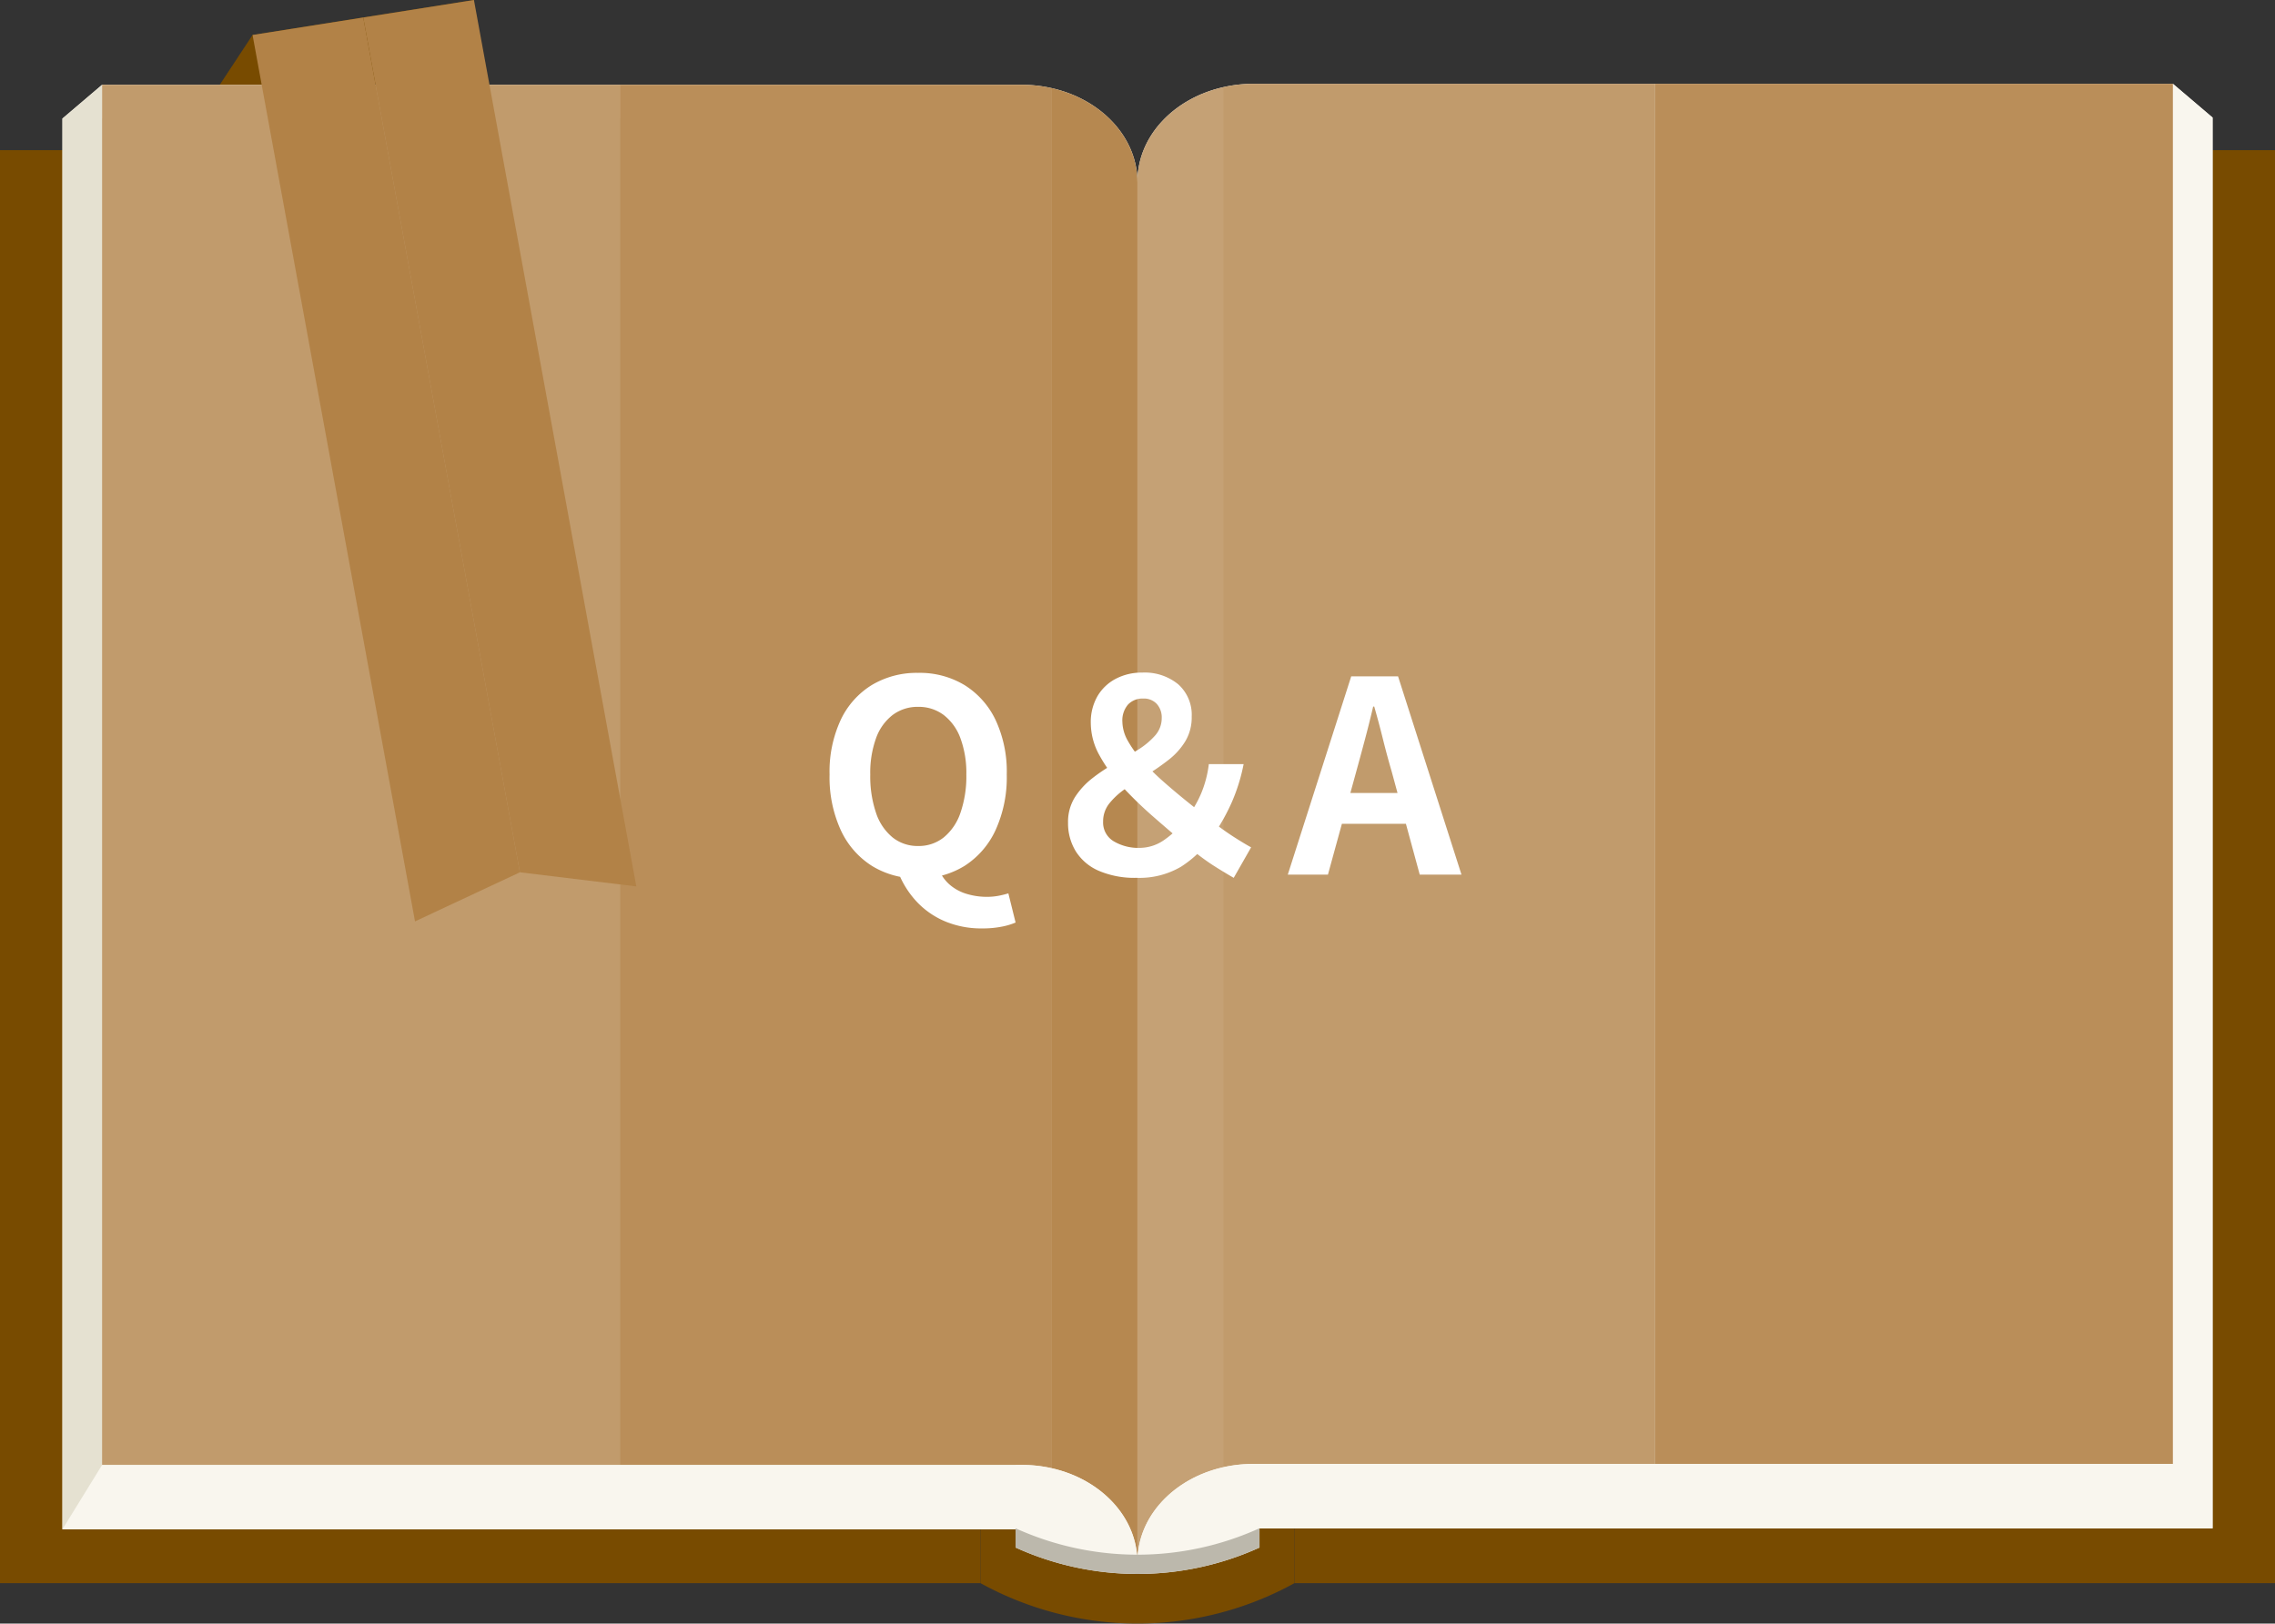 <svg xmlns="http://www.w3.org/2000/svg" width="170" height="121.348" viewBox="0 0 170 121.348">
  <rect x="0" y="0" width="170" height="121.348" fill="#333333" stroke="none"/>
  <g id="グループ_3466" data-name="グループ 3466" transform="translate(-639.996 -379)">
    <g id="グループ_2284" data-name="グループ 2284">
      <path id="パス_3367" data-name="パス 3367" d="M658.869,381.614l-3.755,5.7,18.021-2.848L675.411,379Z" fill="#784b00"/>
      <g id="グループ_2280" data-name="グループ 2280">
        <path id="パス_3368" data-name="パス 3368" d="M736.731,390.224a24.3,24.3,0,0,1-23.471,0v107.1a24.3,24.3,0,0,0,23.471,0Z" fill="#784b00"/>
        <rect id="長方形_37" data-name="長方形 37" width="73.265" height="107.103" transform="translate(736.731 390.224)" fill="#784b00"/>
        <rect id="長方形_38" data-name="長方形 38" width="73.264" height="107.103" transform="translate(639.996 390.224)" fill="#784b00"/>
      </g>
      <path id="パス_3369" data-name="パス 3369" d="M647.626,385.337H716.38a10.093,10.093,0,0,1,2.222.254c3.68.832,6.393,3.667,6.393,7.049v-.073c0-3.382,2.715-6.218,6.4-7.049a10.07,10.07,0,0,1,2.221-.254h68.754l2.964,2.523v105.44h-71.22a.232.232,0,0,1,0,.059v1.381a22.034,22.034,0,0,1-18.221,0V493.3H644.662V387.86Z" fill="#f9f6ee"/>
      <path id="パス_3370" data-name="パス 3370" d="M802.365,385.264v2.523H734.106v105.44h71.223V387.787Z" fill="#f9f6ee"/>
      <g id="グループ_2281" data-name="グループ 2281">
        <rect id="長方形_39" data-name="長方形 39" width="38.685" height="103.154" transform="translate(763.68 385.264)" fill="#ba8e59"/>
        <path id="パス_3371" data-name="パス 3371" d="M733.611,385.264H763.68V488.418H733.611a10.07,10.07,0,0,0-2.221.254V385.518A10.07,10.07,0,0,1,733.611,385.264Z" fill="#c19b6c"/>
        <path id="パス_3372" data-name="パス 3372" d="M731.39,385.518V488.672c-3.68.831-6.4,3.667-6.4,7.049V392.567C724.995,389.185,727.71,386.349,731.39,385.518Z" fill="#c5a175"/>
      </g>
      <path id="パス_3373" data-name="パス 3373" d="M805.329,493.227l-2.964-4.809H733.611c-4.551,0-8.267,2.991-8.585,6.78a21.312,21.312,0,0,0,9.08-1.971Z" fill="#f9f6ee"/>
      <path id="パス_3374" data-name="パス 3374" d="M647.626,385.337v2.523h68.259V493.3H644.662V387.86Z" fill="#e5e1d1"/>
      <g id="グループ_2282" data-name="グループ 2282">
        <rect id="長方形_40" data-name="長方形 40" width="38.685" height="103.154" transform="translate(647.626 385.337)" fill="#c19b6c"/>
        <path id="パス_3375" data-name="パス 3375" d="M716.38,385.337H686.311V488.491H716.38a10.093,10.093,0,0,1,2.222.254V385.591A10.093,10.093,0,0,0,716.38,385.337Z" fill="#ba8e59"/>
        <path id="パス_3376" data-name="パス 3376" d="M718.6,385.591V488.745c3.68.831,6.393,3.667,6.393,7.049V392.64C724.995,389.258,722.282,386.423,718.6,385.591Z" fill="#b68850"/>
      </g>
      <path id="パス_3377" data-name="パス 3377" d="M644.662,493.3l2.964-4.808H716.38c4.551,0,8.267,2.991,8.584,6.78a21.3,21.3,0,0,1-9.079-1.972Z" fill="#f9f6ee"/>
      <path id="パス_3378" data-name="パス 3378" d="M734.106,493.227v1.44a22.034,22.034,0,0,1-18.221,0v-1.44A22.034,22.034,0,0,0,734.106,493.227Z" fill="#bcb8ac"/>
      <g id="グループ_2283" data-name="グループ 2283">
        <path id="パス_3379" data-name="パス 3379" d="M658.869,381.614l12.139,66.252,7.838-3.669-11.706-63.89Z" fill="#b28247"/>
        <path id="パス_3380" data-name="パス 3380" d="M675.411,379l-8.271,1.307,11.706,63.89,8.7,1.055Z" fill="#b28247"/>
      </g>
    </g>
    <path id="パス_5682" data-name="パス 5682" d="M-16.41.28a6.379,6.379,0,0,1-3.45-.93,6.266,6.266,0,0,1-2.33-2.67,9.489,9.489,0,0,1-.84-4.16,9.177,9.177,0,0,1,.84-4.1,6.111,6.111,0,0,1,2.33-2.6,6.541,6.541,0,0,1,3.45-.9,6.472,6.472,0,0,1,3.46.91,6.212,6.212,0,0,1,2.32,2.6,9.113,9.113,0,0,1,.84,4.09,9.489,9.489,0,0,1-.84,4.16A6.289,6.289,0,0,1-12.95-.65,6.366,6.366,0,0,1-16.41.28Zm0-2.42a2.989,2.989,0,0,0,1.91-.64,4.051,4.051,0,0,0,1.25-1.84,8.32,8.32,0,0,0,.44-2.86,7.471,7.471,0,0,0-.44-2.71,3.867,3.867,0,0,0-1.25-1.74,3.085,3.085,0,0,0-1.91-.61,3.085,3.085,0,0,0-1.91.61,3.8,3.8,0,0,0-1.24,1.74,7.628,7.628,0,0,0-.43,2.71,8.5,8.5,0,0,0,.43,2.86,3.986,3.986,0,0,0,1.24,1.84A2.989,2.989,0,0,0-16.41-2.14Zm4.8,6.16a7,7,0,0,1-2.82-.54,6.179,6.179,0,0,1-2.1-1.47A6.925,6.925,0,0,1-17.87-.1l3-.3A3.023,3.023,0,0,0-14.02.78a3.468,3.468,0,0,0,1.27.67,5.189,5.189,0,0,0,1.46.21,4.65,4.65,0,0,0,.89-.08,6.884,6.884,0,0,0,.73-.18l.54,2.18a5.021,5.021,0,0,1-1.04.31A7.265,7.265,0,0,1-11.61,4.02ZM-.09.24A6.8,6.8,0,0,1-2.9-.28,3.8,3.8,0,0,1-4.63-1.74a3.992,3.992,0,0,1-.58-2.14,3.459,3.459,0,0,1,.51-1.9A5.689,5.689,0,0,1-3.4-7.2,12.8,12.8,0,0,1-1.71-8.32q.9-.5,1.69-.99a5.747,5.747,0,0,0,1.3-1.07,1.944,1.944,0,0,0,.51-1.32,1.5,1.5,0,0,0-.37-1.06,1.308,1.308,0,0,0-1.01-.4,1.484,1.484,0,0,0-1.14.45,1.821,1.821,0,0,0-.42,1.29A2.99,2.99,0,0,0-.73-9.98,8.273,8.273,0,0,0,.41-8.43a19.819,19.819,0,0,0,1.6,1.56q.88.77,1.79,1.5T5.51-4.02A19.93,19.93,0,0,0,7.19-2.81q.8.51,1.28.77L7.17.24q-.8-.46-1.61-.98A18.116,18.116,0,0,1,3.67-2.18Q2.43-3.22,1.16-4.33A30.129,30.129,0,0,1-1.17-6.59a11.543,11.543,0,0,1-1.7-2.34,5,5,0,0,1-.64-2.39,3.88,3.88,0,0,1,.5-2.02,3.429,3.429,0,0,1,1.37-1.3A4.15,4.15,0,0,1,.33-15.1a3.942,3.942,0,0,1,2.7.88,3.057,3.057,0,0,1,1,2.42,3.458,3.458,0,0,1-.47,1.82A5.122,5.122,0,0,1,2.33-8.6,16.442,16.442,0,0,1,.72-7.48q-.85.52-1.6,1.03A5.562,5.562,0,0,0-2.11-5.34a2.147,2.147,0,0,0-.48,1.38A1.627,1.627,0,0,0-1.81-2.5,3.605,3.605,0,0,0,.17-2,3.2,3.2,0,0,0,2-2.61,7.053,7.053,0,0,0,3.63-4.2,8.3,8.3,0,0,0,4.72-6.03a8.216,8.216,0,0,0,.59-2.23h2.6a13.568,13.568,0,0,1-.88,2.84A15.151,15.151,0,0,1,5.57-2.84,8.393,8.393,0,0,1,3.23-.59,6.131,6.131,0,0,1-.09.24ZM11.21,0l4.74-14.82h3.5L24.19,0H21.07l-2.1-7.72q-.34-1.16-.65-2.41t-.65-2.43h-.08q-.28,1.2-.61,2.44t-.65,2.4L14.21,0Zm2.94-3.8V-6.1h7.04v2.3Z" transform="translate(725.016 444.371)" fill="#fff"/>
  </g>
</svg>
